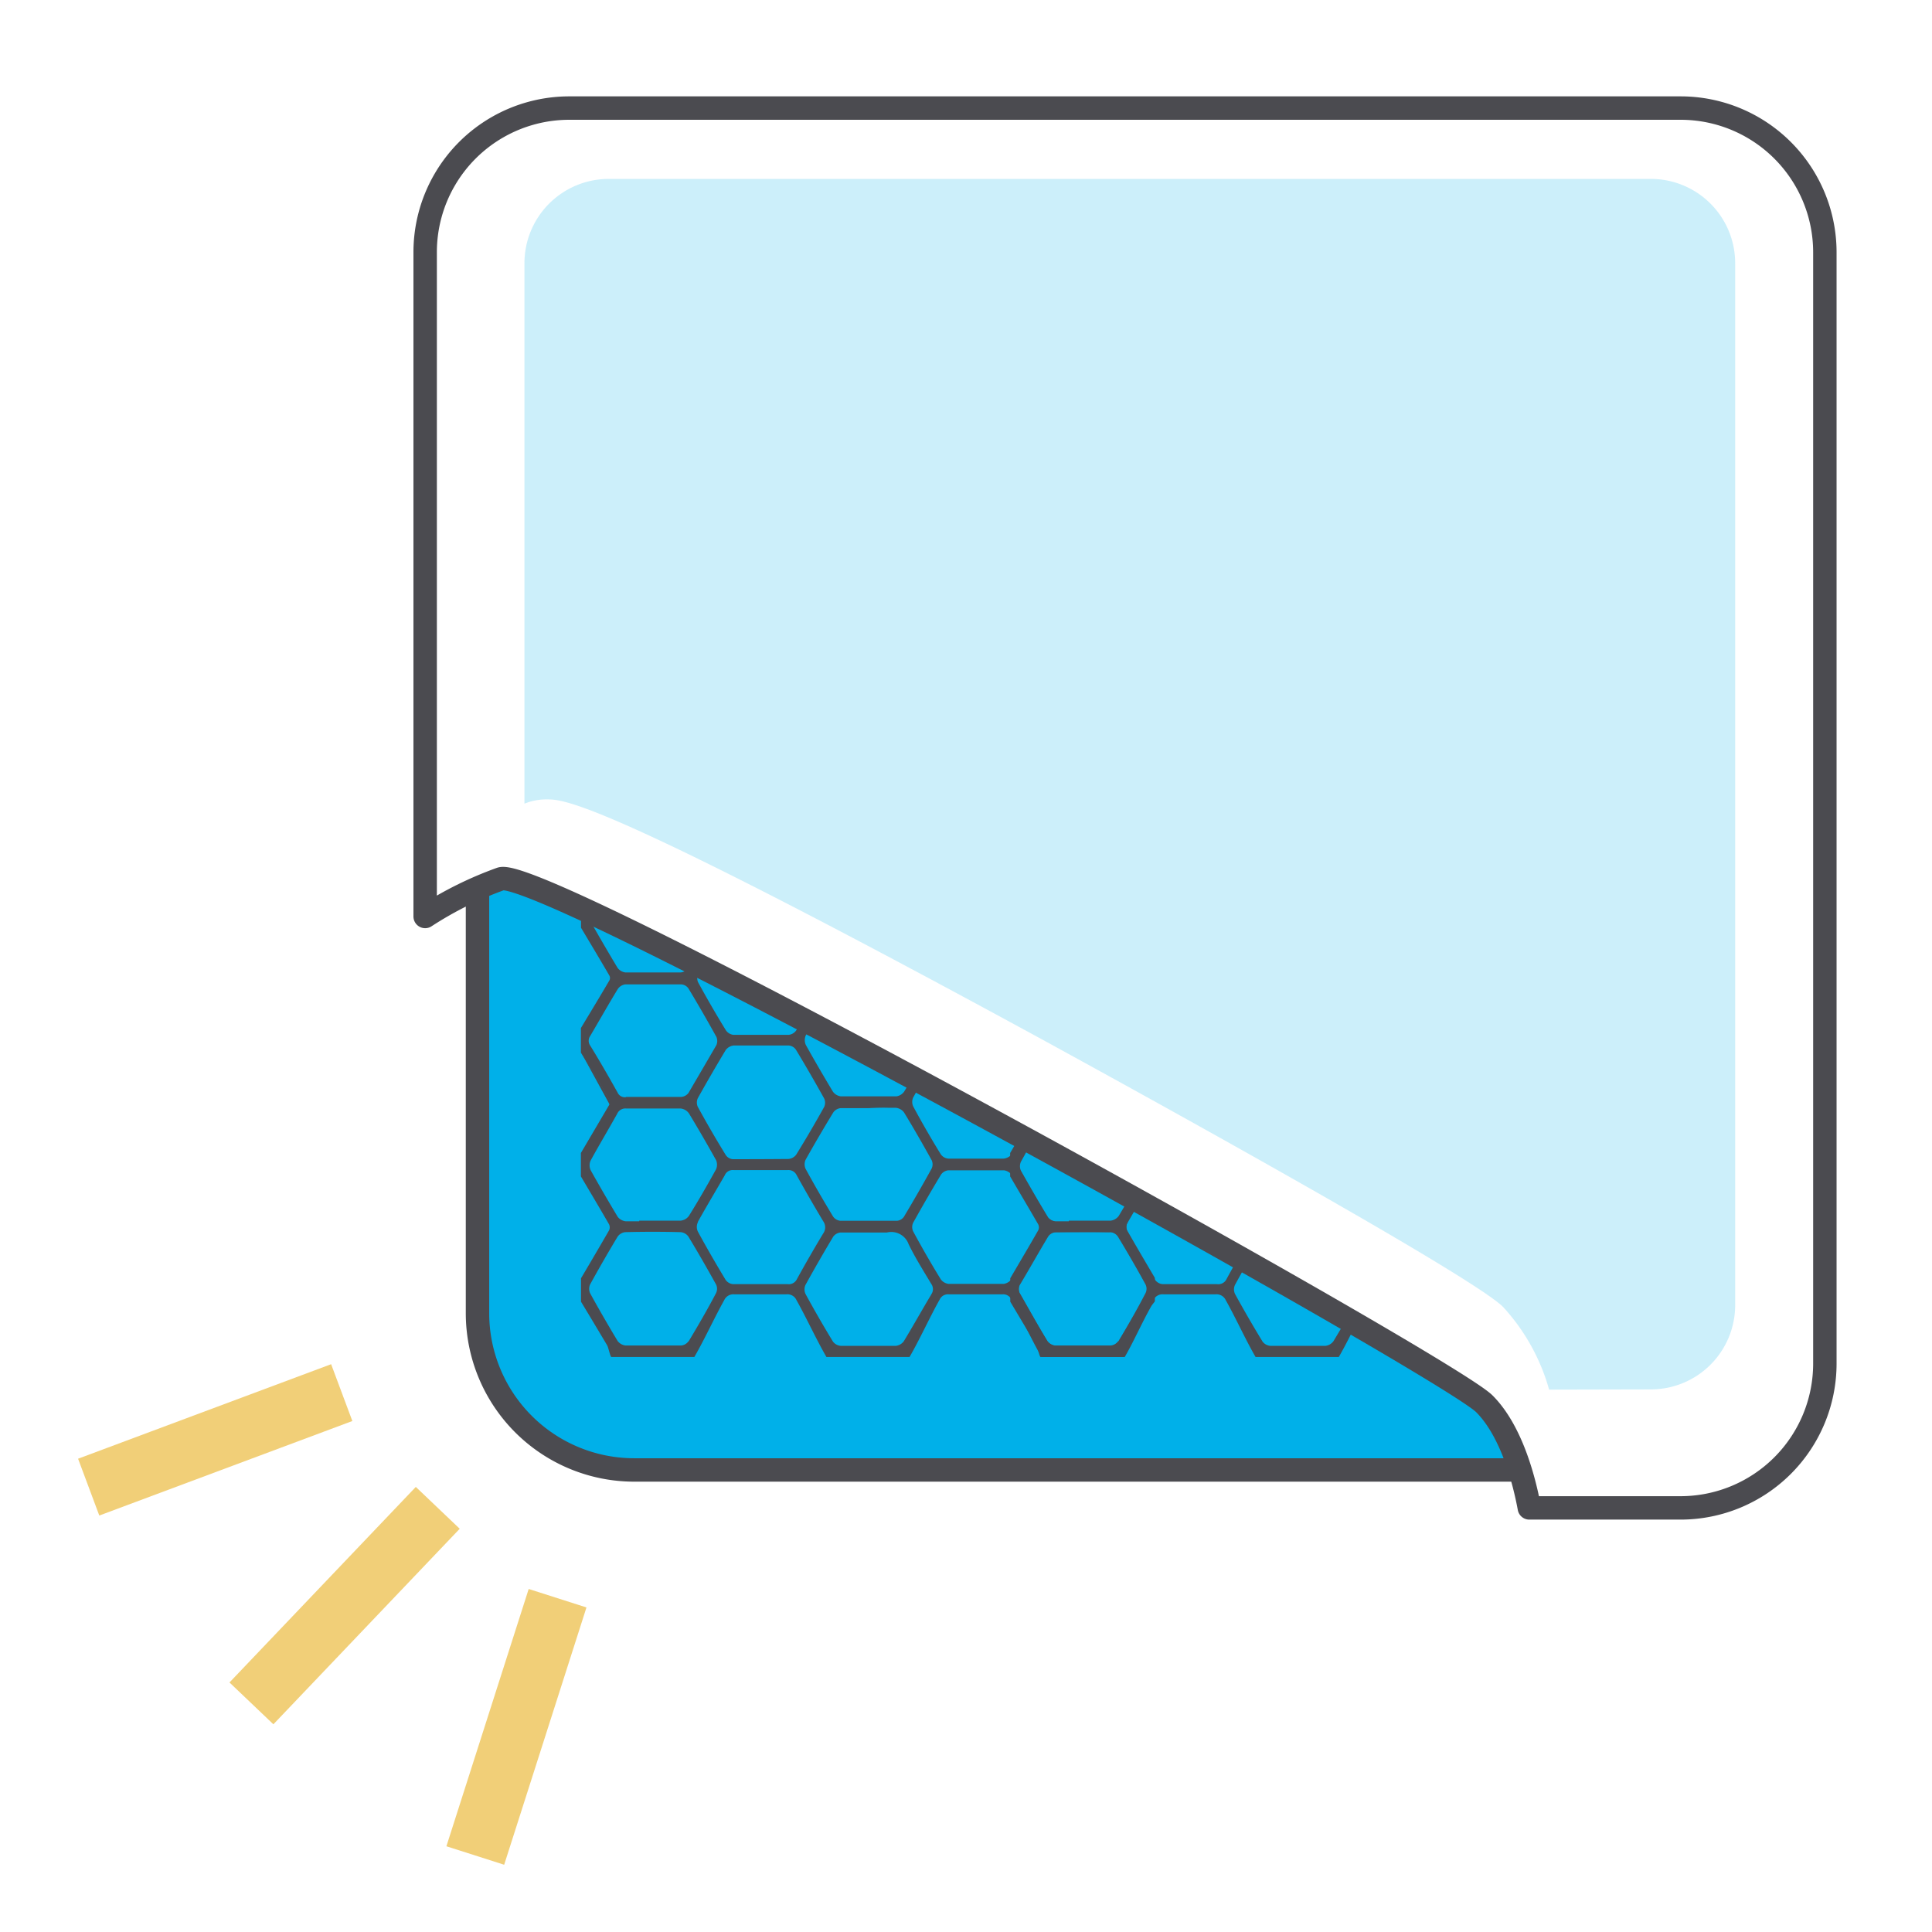 <svg xmlns="http://www.w3.org/2000/svg" width="165" height="165" viewBox="0 0 165 165"><defs><style>.cls-1,.cls-4{fill:#fff;}.cls-2,.cls-5{fill:#00b0e9;}.cls-2,.cls-4{stroke:#4b4b50;stroke-width:2px;}.cls-2{stroke-miterlimit:10;}.cls-3{fill:#4b4b50;}.cls-4{stroke-linecap:round;}.cls-4,.cls-6{stroke-linejoin:round;}.cls-5{opacity:0.2;}.cls-6{fill:none;stroke:#f1cf78;stroke-linecap:square;stroke-width:5.18px;}</style></defs><g id="レイヤー_2" data-name="レイヤー 2"><g id="レイヤー_1-2" data-name="レイヤー 1"><rect class="cls-1" width="165" height="165"/><path class="cls-2" d="M47.78,67.12a33.61,33.61,0,0,0-7,3.49v41.54a13.39,13.39,0,0,0,13.4,13.39h89.19c-.43-2.3-1.58-7.06-4.18-9.66C135.64,112.37,51.73,65.8,47.78,67.12Z"/><path class="cls-3" d="M91.35,104.3h0Z"/><path class="cls-3" d="M92.57,73.35h0Z"/><path class="cls-3" d="M92.56,93.7h0c.78,0,1.55,0,2.33,0C94.11,93.68,93.34,93.7,92.56,93.7Z"/><path class="cls-3" d="M74.15,73.35h0Z"/><path class="cls-3" d="M66.2,89.27h0Z"/><path class="cls-3" d="M55.79,83h0Z"/><path class="cls-3" d="M65,68.07h0c-.8,0-1.59,0-2.39,0C63.45,68.09,64.24,68.07,65,68.07Z"/><path class="cls-3" d="M55.75,104.29h0Z"/><path class="cls-3" d="M63.79,109.64h0Z"/><path class="cls-3" d="M49.67,68.58c.79,1.35,1.59,2.69,2.36,4a.67.67,0,0,1,0,.55c-.79,1.37-1.6,2.73-2.41,4.1v2c.81,1.36,1.63,2.72,2.43,4.1a.45.45,0,0,1,0,.39c-.8,1.37-1.62,2.72-2.44,4.08V89.9c.44.7.88,1.39,1.31,2.1s.71,1.22,1.05,1.85a.59.59,0,0,1,.07.49l-2.43,4.13v2c.81,1.37,1.62,2.73,2.41,4.1a.62.62,0,0,1,0,.5c-.79,1.37-1.59,2.73-2.4,4.1v2c.75,1.24,1.49,2.48,2.23,3.72.11.19.23.84.35,1h7.1c.85-1.46,1.72-3.37,2.55-4.85a.86.86,0,0,1,.86-.5c1.48,0,3,0,4.46,0a.85.85,0,0,1,.86.51c.83,1.47,1.7,3.38,2.55,4.84h7.1c.86-1.48,1.73-3.41,2.57-4.9a.78.78,0,0,1,.77-.45q2.3,0,4.59,0a.77.77,0,0,1,.77.45c.84,1.49,1.71,3.42,2.57,4.9h7.11c.75-1.29,1.5-3,2.26-4.33.09-.15.21-.28.31-.42v-2c-.8-1.36-1.61-2.73-2.39-4.1a.61.61,0,0,1,0-.51c.79-1.37,1.6-2.73,2.4-4.09v-2c-.8-1.36-1.62-2.73-2.41-4.1a.53.53,0,0,1,0-.46c.75-1.33,1.53-2.64,2.3-4a.3.3,0,0,1,.1,0V87.81c-.61-1-1.16-2-1.85-3a1.9,1.9,0,0,1,0-2.55c.69-1,1.23-2,1.83-3v-2c-.8-1.37-1.6-2.73-2.39-4.1a.62.62,0,0,1,0-.5c.78-1.38,1.59-2.74,2.39-4.1V66.37H97.46a1.86,1.86,0,0,1,0,2.59,34.48,34.48,0,0,0-1.81,3.11.72.72,0,0,1-.71.44q-2.35,0-4.71,0a.7.7,0,0,1-.7-.44c-.73-1.29-1.47-2.59-2.24-3.86a.88.88,0,0,1,0-1.15,5.13,5.13,0,0,0,.39-.69h-1c-.28.76-.84.89-1.58.85-1.28-.06-2.56,0-3.84,0a.9.9,0,0,1-1.08-.85h-1.1a1.82,1.82,0,0,1,0,2.54,35.61,35.61,0,0,0-1.84,3.16.72.72,0,0,1-.71.44c-1.57,0-3.13,0-4.7,0a.71.71,0,0,1-.71-.43c-.7-1.24-1.4-2.49-2.15-3.7a1.11,1.11,0,0,1,0-1.48,3,3,0,0,0,.3-.53h-1c-.28.75-.84.89-1.59.85-1.27-.06-2.55,0-3.83,0a.91.91,0,0,1-1.08-.85H60.7a1.84,1.84,0,0,1,0,2.59c-.68,1-1.22,2.07-1.81,3.11a.7.7,0,0,1-.71.44c-1.57,0-3.14,0-4.7,0a.71.71,0,0,1-.71-.44c-.73-1.29-1.46-2.59-2.24-3.86a.89.89,0,0,1,0-1.15,4.23,4.23,0,0,0,.39-.69H49.67Zm5.52,14.47c-.6,0-1.2,0-1.79,0a1,1,0,0,1-.65-.38q-1.2-2-2.33-4a.92.92,0,0,1,0-.76q1.16-2.08,2.38-4.13a.85.85,0,0,1,.61-.36c1.59,0,3.19,0,4.78,0a.86.86,0,0,1,.6.37c.81,1.34,1.6,2.7,2.35,4.08a1,1,0,0,1,0,.82q-1.12,2-2.33,4a1,1,0,0,1-.67.36c-.39,0-.79,0-1.19,0H55.19Zm20.18-9.7c.41,0,.81,0,1.22,0a.83.83,0,0,1,.57.32c.83,1.4,1.65,2.81,2.44,4.24a.78.78,0,0,1,0,.65q-1.15,2.08-2.39,4.13a.72.72,0,0,1-.56.32q-2.44,0-4.89,0a.88.88,0,0,1-.61-.36q-1.2-2-2.32-4a.94.94,0,0,1,0-.77q1.17-2.11,2.42-4.17a.84.84,0,0,1,.61-.34c.39,0,.78,0,1.16,0h2.39ZM59.62,83.14c.75-1.35,1.55-2.68,2.31-4a.69.69,0,0,1,.72-.41h3c.56,0,1.13,0,1.69,0a1,1,0,0,1,.72.38c.81,1.34,1.6,2.7,2.35,4.08a.92.92,0,0,1,0,.76C69.6,85.33,68.81,86.68,68,88a.9.9,0,0,1-.65.38c-1.56,0-3.14,0-4.71,0A.91.91,0,0,1,62,88q-1.23-2-2.39-4.13A1,1,0,0,1,59.62,83.14ZM74.19,84h2.32a.69.69,0,0,1,.73.41q1.14,2,2.32,4a.69.69,0,0,1,0,.83c-.79,1.34-1.55,2.69-2.35,4a1,1,0,0,1-.64.39c-1.59,0-3.19,0-4.78,0a1,1,0,0,1-.65-.39c-.8-1.33-1.58-2.67-2.32-4a1,1,0,0,1,0-.82c.74-1.36,1.55-2.68,2.31-4a.7.7,0,0,1,.73-.4h2.33ZM53.47,93.7a.68.68,0,0,1-.73-.4c-.76-1.36-1.53-2.7-2.33-4a.71.71,0,0,1,0-.83c.79-1.34,1.55-2.69,2.35-4a.93.93,0,0,1,.64-.4c1.59,0,3.18,0,4.78,0a.81.81,0,0,1,.61.34c.83,1.37,1.62,2.75,2.39,4.14a.88.88,0,0,1,0,.71Q60,91.29,58.8,93.34a.86.86,0,0,1-.62.34c-.39,0-.79,0-1.19,0H53.47Zm6.13.08c.78-1.39,1.57-2.76,2.39-4.12a1,1,0,0,1,.66-.37c.4,0,.8,0,1.2,0H66.2c.39,0,.78,0,1.16,0a.83.83,0,0,1,.61.35q1.25,2.07,2.42,4.18a.88.88,0,0,1,0,.71Q69.24,96.6,68,98.61a.93.93,0,0,1-.66.37Q65,99,62.59,99a.8.8,0,0,1-.61-.36q-1.23-2-2.39-4.12A.9.9,0,0,1,59.6,93.78Zm16.32.83.58,0a1,1,0,0,1,.71.4c.82,1.34,1.6,2.71,2.36,4.08a.85.85,0,0,1,0,.7c-.77,1.4-1.56,2.77-2.38,4.14a.82.82,0,0,1-.58.33c-1.61,0-3.22,0-4.84,0a.87.87,0,0,1-.62-.36c-.81-1.34-1.6-2.7-2.35-4.08a.94.94,0,0,1,0-.77Q69.95,97,71.17,95a.88.88,0,0,1,.62-.36c.79,0,1.59,0,2.38,0C74.76,94.61,75.34,94.59,75.92,94.61ZM54.59,104.3c-.39,0-.78,0-1.16,0a1,1,0,0,1-.67-.37c-.8-1.33-1.58-2.67-2.32-4a1,1,0,0,1,0-.81c.73-1.34,1.52-2.65,2.27-4a.76.76,0,0,1,.77-.45c1.55,0,3.1,0,4.65,0a1,1,0,0,1,.71.42c.8,1.32,1.58,2.67,2.32,4a1,1,0,0,1,0,.76c-.75,1.36-1.52,2.7-2.33,4a1,1,0,0,1-.71.4c-.4,0-.79,0-1.19,0H54.59Zm5,.07c.75-1.35,1.55-2.68,2.31-4a.73.73,0,0,1,.77-.44q2.3,0,4.59,0a.77.77,0,0,1,.78.44q1.11,2,2.26,3.92a.9.9,0,0,1,0,1.06q-1.15,1.91-2.23,3.87a.77.77,0,0,1-.82.45H63.79c-.4,0-.8,0-1.19,0a.87.87,0,0,1-.62-.35c-.82-1.36-1.62-2.74-2.38-4.14A.92.92,0,0,1,59.61,104.37Zm-.8,10.19a.85.85,0,0,1-.61.35c-.81,0-1.63,0-2.45,0s-1.55,0-2.32,0a1,1,0,0,1-.66-.38c-.81-1.35-1.6-2.71-2.35-4.08a.92.92,0,0,1,0-.76q1.14-2.07,2.35-4.08a.92.92,0,0,1,.65-.38q2.35-.06,4.71,0a.92.92,0,0,1,.67.36c.82,1.35,1.61,2.73,2.38,4.12a.84.84,0,0,1,0,.71C60.43,111.82,59.63,113.19,58.81,114.56Zm20.74-4c-.8,1.33-1.55,2.69-2.35,4a1,1,0,0,1-.66.38q-2.36,0-4.71,0a.92.92,0,0,1-.67-.36q-1.22-2-2.35-4.08a.92.92,0,0,1,0-.76c.77-1.4,1.56-2.77,2.38-4.14a.9.9,0,0,1,.61-.34c.41,0,.81,0,1.22,0h1.23c.38,0,.77,0,1.15,0l.37,0a1.57,1.57,0,0,1,1.85,1c.57,1.17,1.27,2.28,1.94,3.4A.77.77,0,0,1,79.55,110.52Zm16.12-4.81c.73,1.32,1.51,2.61,2.23,3.93a1,1,0,0,1,0,.81c-.75,1.38-1.54,2.74-2.35,4.08a1,1,0,0,1-.66.38q-2.36,0-4.71,0a1,1,0,0,1-.7-.41c-.8-1.31-1.53-2.65-2.31-4a.77.77,0,0,1,0-.89c.81-1.35,1.57-2.72,2.38-4.06a.85.85,0,0,1,.6-.35c.8,0,1.59,0,2.39,0h1.1c.37,0,.73,0,1.1,0A.87.87,0,0,1,95.67,105.71Zm-6.93-.49c-.79,1.33-1.55,2.69-2.35,4a1,1,0,0,1-.66.39c-.59,0-1.19,0-1.78,0H82.77c-.58,0-1.17,0-1.75,0a1,1,0,0,1-.66-.37q-1.23-2-2.38-4.13a.88.88,0,0,1,0-.71q1.16-2.09,2.39-4.13a.88.88,0,0,1,.61-.36q2.39,0,4.77,0a1,1,0,0,1,.66.4c.8,1.32,1.55,2.68,2.34,4A.77.77,0,0,1,88.74,105.22ZM94.9,94.63a1,1,0,0,1,.7.41c.8,1.31,1.54,2.65,2.32,4a.77.77,0,0,1,0,.9c-.78,1.31-1.52,2.65-2.32,4a1,1,0,0,1-.71.41c-.4,0-.79,0-1.19,0H91.35c-.39,0-.78,0-1.16,0a1,1,0,0,1-.67-.37c-.81-1.33-1.58-2.67-2.33-4a.92.92,0,0,1,0-.76c.76-1.38,1.54-2.74,2.36-4.08a1,1,0,0,1,.71-.4C91.79,94.6,93.34,94.59,94.9,94.63Zm-6.17-.08q-1.11,2-2.31,4a1,1,0,0,1-.71.4c-1.57,0-3.14,0-4.71,0a.87.87,0,0,1-.66-.38q-1.23-2-2.35-4.08a.92.92,0,0,1,0-.76q1.16-2.08,2.38-4.13a.86.86,0,0,1,.62-.34c.79,0,1.59,0,2.38,0s1.55,0,2.33,0a1,1,0,0,1,.66.37q1.23,2,2.38,4.13A1,1,0,0,1,88.73,94.55ZM95,84a.78.78,0,0,1,.56.34c.82,1.36,1.62,2.74,2.38,4.13a.92.92,0,0,1,0,.76c-.75,1.36-1.55,2.69-2.3,4a.71.71,0,0,1-.73.41c-.78,0-1.55,0-2.33,0H92c-.6,0-1.19,0-1.79,0a1,1,0,0,1-.65-.39c-.81-1.34-1.59-2.71-2.35-4.08a.82.82,0,0,1,0-.7q1.17-2.12,2.42-4.19a.72.72,0,0,1,.52-.3C91.73,84,93.36,84,95,84Zm-6.24-.12c-.78,1.41-1.58,2.8-2.41,4.19a.84.84,0,0,1-.56.33c-1.61,0-3.23,0-4.84,0a.8.8,0,0,1-.56-.33c-.84-1.4-1.65-2.82-2.44-4.24a.7.7,0,0,1,0-.6q1.17-2.11,2.41-4.19a.83.83,0,0,1,.62-.33c.4,0,.79,0,1.19,0h2.36c.39,0,.77,0,1.16,0a1,1,0,0,1,.72.39q1.22,2,2.35,4.08A.85.85,0,0,1,88.76,83.9Zm5-10.55c.4,0,.79,0,1.19,0a.79.79,0,0,1,.57.32c.83,1.38,1.64,2.78,2.41,4.19a.94.94,0,0,1,0,.77c-.75,1.35-1.52,2.7-2.33,4A.84.84,0,0,1,95,83c-1.62,0-3.23,0-4.84,0a.85.85,0,0,1-.62-.34c-.81-1.34-1.6-2.7-2.35-4.08a.92.92,0,0,1,0-.76c.77-1.39,1.56-2.77,2.39-4.13a.83.83,0,0,1,.61-.35c.39,0,.79,0,1.19,0h2.39ZM80.38,68.43a.84.84,0,0,1,.62-.34c.39,0,.79,0,1.19,0h2.94l.58,0a.91.91,0,0,1,.66.36c.83,1.37,1.62,2.75,2.39,4.14a.85.85,0,0,1,0,.7q-1.15,2.08-2.39,4.13a.86.86,0,0,1-.61.37c-1.61,0-3.22,0-4.83,0a.83.83,0,0,1-.57-.34c-.82-1.39-1.63-2.78-2.41-4.19a.82.82,0,0,1,0-.65C78.74,71.2,79.54,69.8,80.38,68.43Zm-20.74,4c.79-1.31,1.55-2.64,2.29-4a.69.69,0,0,1,.72-.42c.8,0,1.59,0,2.39,0H67.3a.73.73,0,0,1,.76.45c.75,1.34,1.51,2.66,2.3,4a.77.77,0,0,1,0,.89c-.77,1.3-1.53,2.6-2.26,3.92a.85.85,0,0,1-.86.51q-2.23,0-4.47,0a.83.83,0,0,1-.87-.49c-.74-1.32-1.5-2.62-2.27-3.92A.8.8,0,0,1,59.64,72.46Z"/><path class="cls-3" d="M52,93.85c-.34-.63-.69-1.24-1.05-1.85s-.87-1.4-1.31-2.1l2.43,4.44A.59.59,0,0,0,52,93.85Z"/><path class="cls-3" d="M75.35,84h0Z"/><path class="cls-3" d="M75.39,105.23c-.38,0-.77,0-1.15,0h0C74.62,105.21,75,105.24,75.39,105.23Z"/><path class="cls-3" d="M57,93.7h0Z"/><path class="cls-3" d="M84.53,78.7h0Z"/><path class="cls-3" d="M84.26,68.07h0Z"/><path class="cls-3" d="M82.77,109.64h0Z"/><path class="cls-3" d="M92.55,105.21h0c-.8,0-1.59,0-2.39,0C91,105.18,91.75,105.21,92.55,105.21Z"/><path class="cls-3" d="M65.61,78.7h0Z"/><path class="cls-3" d="M71.79,94.63c.79,0,1.59,0,2.38,0,.59,0,1.17,0,1.75,0-.58,0-1.16,0-1.75,0C73.38,94.61,72.58,94.59,71.79,94.63Z"/><path class="cls-3" d="M128,104.3h0Z"/><path class="cls-3" d="M129.27,73.35h0Z"/><path class="cls-3" d="M129.25,93.7h0c.78,0,1.56,0,2.33,0C130.81,93.68,130,93.7,129.25,93.7Z"/><path class="cls-3" d="M110.84,73.35h0Z"/><path class="cls-3" d="M102.9,89.27h0Z"/><path class="cls-3" d="M92.48,83h0Z"/><path class="cls-3" d="M101.73,68.07h0c-.79,0-1.59,0-2.38,0C100.14,68.09,100.94,68.07,101.73,68.07Z"/><path class="cls-3" d="M92.45,104.29h0Z"/><path class="cls-3" d="M100.48,109.64h0Z"/><path class="cls-3" d="M86.37,68.58c.79,1.35,1.58,2.69,2.36,4a.67.67,0,0,1,0,.55c-.78,1.37-1.6,2.73-2.4,4.1v2c.81,1.36,1.62,2.72,2.42,4.1a.45.45,0,0,1,0,.39c-.8,1.37-1.62,2.72-2.43,4.08V89.9c.43.7.88,1.39,1.3,2.1s.72,1.22,1,1.85a.64.64,0,0,1,.08.49l-2.43,4.13v2c.8,1.37,1.61,2.73,2.4,4.1a.58.58,0,0,1,0,.5c-.78,1.37-1.59,2.73-2.39,4.1v2l2.22,3.72c.12.19.24.84.35,1h7.11c.85-1.46,1.72-3.37,2.54-4.85a.86.86,0,0,1,.86-.5c1.49,0,3,0,4.46,0a.87.87,0,0,1,.87.51c.83,1.47,1.69,3.38,2.54,4.84h7.11c.86-1.48,1.73-3.41,2.57-4.9a.77.77,0,0,1,.77-.45c1.53,0,3.06,0,4.58,0a.77.77,0,0,1,.77.45c.85,1.49,1.72,3.42,2.58,4.9h7.11c.75-1.29,1.5-3,2.25-4.33a4.23,4.23,0,0,1,.32-.42v-2c-.8-1.36-1.61-2.73-2.4-4.1a.65.65,0,0,1,0-.51c.79-1.37,1.6-2.73,2.41-4.09v-2q-1.22-2-2.42-4.1a.57.57,0,0,1,0-.46c.76-1.33,1.53-2.64,2.3-4a.28.28,0,0,1,.11,0V87.81c-.61-1-1.17-2-1.85-3a1.9,1.9,0,0,1,0-2.55c.69-1,1.23-2,1.84-3v-2c-.8-1.37-1.61-2.73-2.39-4.1a.58.58,0,0,1,0-.5c.79-1.38,1.6-2.74,2.4-4.1V66.37h-1.23a1.84,1.84,0,0,1,0,2.59c-.68,1-1.22,2.07-1.81,3.11a.7.7,0,0,1-.71.44c-1.57,0-3.13,0-4.7,0a.71.71,0,0,1-.71-.44c-.73-1.29-1.46-2.59-2.23-3.86a.87.87,0,0,1,0-1.15,4.19,4.19,0,0,0,.38-.69h-1c-.27.76-.83.89-1.58.85-1.28-.06-2.56,0-3.84,0a.89.89,0,0,1-1.07-.85h-1.11a1.81,1.81,0,0,1,0,2.54,35.71,35.71,0,0,0-1.85,3.16.71.71,0,0,1-.7.44q-2.36,0-4.71,0a.73.73,0,0,1-.71-.43c-.7-1.24-1.39-2.49-2.14-3.7a1.1,1.1,0,0,1,0-1.48,2.47,2.47,0,0,0,.29-.53h-1c-.28.75-.83.89-1.58.85-1.28-.06-2.56,0-3.84,0a.9.9,0,0,1-1.07-.85H97.4a1.86,1.86,0,0,1,0,2.59,34.48,34.48,0,0,0-1.81,3.11.72.72,0,0,1-.71.44q-2.35,0-4.71,0a.69.69,0,0,1-.7-.44c-.73-1.29-1.47-2.59-2.24-3.86a.88.88,0,0,1,0-1.15,4.19,4.19,0,0,0,.38-.69H86.37Zm5.51,14.47c-.59,0-1.19,0-1.79,0a1,1,0,0,1-.64-.38q-1.22-2-2.33-4a.92.92,0,0,1,0-.76q1.16-2.08,2.39-4.13a.85.85,0,0,1,.61-.36q2.38,0,4.77,0a.84.84,0,0,1,.6.37c.81,1.34,1.61,2.7,2.36,4.08a1,1,0,0,1,0,.82q-1.11,2-2.33,4a1,1,0,0,1-.66.36c-.4,0-.8,0-1.19,0h-1.8Zm20.18-9.7c.41,0,.82,0,1.23,0a.83.83,0,0,1,.56.32q1.26,2.1,2.44,4.24a.78.78,0,0,1,0,.65q-1.15,2.08-2.38,4.13a.76.76,0,0,1-.56.32q-2.44,0-4.89,0a.88.88,0,0,1-.61-.36c-.8-1.33-1.58-2.67-2.32-4a1,1,0,0,1,0-.77q1.17-2.11,2.42-4.17a.86.86,0,0,1,.62-.34c.38,0,.77,0,1.16,0h2.38ZM96.32,83.14c.74-1.35,1.55-2.68,2.3-4a.71.71,0,0,1,.73-.41h3c.57,0,1.13,0,1.7,0a1,1,0,0,1,.71.38c.82,1.34,1.6,2.7,2.36,4.08a.92.92,0,0,1,0,.76c-.75,1.38-1.54,2.73-2.35,4.08a.92.92,0,0,1-.65.38q-2.35.06-4.71,0a.91.91,0,0,1-.66-.37c-.82-1.36-1.62-2.74-2.38-4.13A.94.94,0,0,1,96.32,83.14Zm14.56.86h2.33a.7.7,0,0,1,.73.41c.75,1.35,1.53,2.69,2.32,4a.72.72,0,0,1,0,.83c-.79,1.34-1.55,2.69-2.35,4a1,1,0,0,1-.65.39q-2.39,0-4.77,0a1,1,0,0,1-.65-.39q-1.22-2-2.33-4a1,1,0,0,1,0-.82c.75-1.36,1.55-2.68,2.31-4a.71.71,0,0,1,.73-.4h2.33ZM90.16,93.7a.7.7,0,0,1-.73-.4c-.75-1.36-1.53-2.7-2.32-4a.71.71,0,0,1,0-.83c.79-1.34,1.55-2.69,2.35-4a.93.93,0,0,1,.64-.4c1.6,0,3.19,0,4.78,0a.85.85,0,0,1,.62.34q1.23,2.06,2.39,4.14a.88.88,0,0,1,0,.71c-.78,1.39-1.57,2.77-2.39,4.13a.88.88,0,0,1-.62.34c-.4,0-.8,0-1.2,0H90.16Zm6.14.08c.77-1.39,1.56-2.76,2.39-4.12a1,1,0,0,1,.66-.37c.4,0,.79,0,1.19,0h2.36c.38,0,.77,0,1.16,0a.87.87,0,0,1,.61.35q1.24,2.07,2.42,4.18a.88.88,0,0,1,0,.71c-.76,1.38-1.54,2.74-2.36,4.08a.91.91,0,0,1-.66.37q-2.39,0-4.77,0a.82.82,0,0,1-.61-.36c-.82-1.36-1.62-2.73-2.38-4.12A.86.86,0,0,1,96.3,93.78Zm16.31.83.58,0a1,1,0,0,1,.71.4c.82,1.34,1.61,2.71,2.37,4.08a.85.85,0,0,1,0,.7c-.77,1.4-1.57,2.77-2.39,4.14a.8.8,0,0,1-.57.33c-1.61,0-3.23,0-4.84,0a.83.83,0,0,1-.62-.36c-.82-1.34-1.6-2.7-2.36-4.08a.9.9,0,0,1,0-.77c.75-1.38,1.54-2.74,2.35-4.08a.88.88,0,0,1,.62-.36c.79,0,1.59,0,2.39,0C111.45,94.61,112,94.59,112.61,94.61ZM91.28,104.3c-.38,0-.77,0-1.16,0a1,1,0,0,1-.67-.37c-.8-1.33-1.58-2.67-2.32-4a1,1,0,0,1,0-.81c.74-1.34,1.53-2.65,2.28-4a.75.75,0,0,1,.76-.45c1.55,0,3.11,0,4.66,0a1,1,0,0,1,.7.42c.81,1.32,1.58,2.67,2.33,4a.92.92,0,0,1,0,.76q-1.12,2-2.32,4a1,1,0,0,1-.71.4c-.4,0-.8,0-1.2,0H91.28Zm5,.07c.74-1.35,1.55-2.68,2.3-4a.75.75,0,0,1,.78-.44q2.3,0,4.59,0a.76.76,0,0,1,.77.44c.74,1.32,1.49,2.63,2.27,3.92a.9.9,0,0,1,0,1.06q-1.17,1.91-2.23,3.87a.78.78,0,0,1-.83.45h-3.46c-.39,0-.79,0-1.19,0a.89.89,0,0,1-.62-.35c-.81-1.36-1.61-2.74-2.37-4.14A.92.92,0,0,1,96.31,104.37Zm-.8,10.19a.87.87,0,0,1-.62.35c-.81,0-1.63,0-2.44,0s-1.55,0-2.33,0a1,1,0,0,1-.65-.38c-.82-1.35-1.6-2.71-2.36-4.08a1,1,0,0,1,0-.76q1.14-2.07,2.35-4.08a.92.92,0,0,1,.66-.38q2.36-.06,4.71,0a.9.9,0,0,1,.66.36c.82,1.35,1.62,2.73,2.38,4.12a.84.84,0,0,1,0,.71C97.12,111.82,96.33,113.19,95.51,114.56Zm20.73-4c-.79,1.33-1.54,2.69-2.34,4a1,1,0,0,1-.66.38q-2.35,0-4.71,0a.92.92,0,0,1-.67-.36q-1.22-2-2.36-4.08a.92.92,0,0,1,0-.76c.76-1.4,1.56-2.77,2.38-4.14a.86.86,0,0,1,.61-.34c.4,0,.81,0,1.22,0h1.22c.38,0,.77,0,1.15,0l.38,0a1.56,1.56,0,0,1,1.84,1c.57,1.17,1.27,2.28,1.94,3.4A.75.75,0,0,1,116.24,110.52Zm16.12-4.81c.73,1.32,1.52,2.61,2.24,3.93a1,1,0,0,1,0,.81q-1.12,2.07-2.36,4.08a1,1,0,0,1-.65.38q-2.35,0-4.71,0a1,1,0,0,1-.71-.41c-.79-1.31-1.53-2.65-2.31-4a.77.77,0,0,1,0-.89c.8-1.35,1.57-2.72,2.38-4.06a.85.85,0,0,1,.6-.35c.79,0,1.59,0,2.38,0h1.11c.36,0,.73,0,1.1,0A.85.85,0,0,1,132.36,105.71Zm-6.93-.49c-.79,1.33-1.54,2.69-2.35,4a.93.93,0,0,1-.65.39c-.6,0-1.19,0-1.79,0h-1.18c-.58,0-1.16,0-1.74,0a1,1,0,0,1-.66-.37c-.83-1.36-1.62-2.74-2.39-4.13a.88.88,0,0,1,0-.71q1.15-2.09,2.38-4.13a.88.88,0,0,1,.62-.36q2.39,0,4.77,0a1,1,0,0,1,.65.4c.8,1.32,1.55,2.68,2.34,4A.75.75,0,0,1,125.43,105.22Zm6.16-10.59a1,1,0,0,1,.71.41c.8,1.31,1.54,2.65,2.32,4a.8.8,0,0,1,0,.9c-.79,1.31-1.53,2.65-2.33,4a1,1,0,0,1-.7.41c-.4,0-.8,0-1.2,0H128c-.39,0-.77,0-1.16,0a1,1,0,0,1-.67-.37c-.8-1.33-1.58-2.67-2.32-4a.92.92,0,0,1,0-.76c.75-1.38,1.54-2.74,2.35-4.08a1,1,0,0,1,.71-.4C128.49,94.6,130,94.59,131.59,94.63Zm-6.16-.08q-1.12,2-2.32,4a1,1,0,0,1-.7.4c-1.57,0-3.15,0-4.72,0a.91.91,0,0,1-.66-.38q-1.22-2-2.35-4.08a.92.92,0,0,1,0-.76q1.16-2.08,2.39-4.13a.84.84,0,0,1,.61-.34c.79,0,1.59,0,2.39,0s1.55,0,2.32,0a1,1,0,0,1,.66.37q1.25,2,2.38,4.13A.92.92,0,0,1,125.43,94.55ZM131.69,84a.78.78,0,0,1,.56.34q1.23,2,2.39,4.13a.92.92,0,0,1,0,.76c-.75,1.36-1.55,2.69-2.31,4a.7.7,0,0,1-.73.41c-.77,0-1.55,0-2.33,0h-.59c-.6,0-1.2,0-1.79,0a1,1,0,0,1-.66-.39c-.81-1.34-1.59-2.71-2.35-4.08a.85.85,0,0,1,0-.7c.78-1.41,1.59-2.81,2.41-4.19a.72.72,0,0,1,.52-.3C128.42,84,130.06,84,131.69,84Zm-6.23-.12c-.78,1.41-1.59,2.8-2.41,4.19a.84.84,0,0,1-.57.33q-2.42,0-4.83,0a.8.8,0,0,1-.57-.33c-.83-1.4-1.64-2.82-2.44-4.24a.74.74,0,0,1,0-.6q1.17-2.11,2.41-4.19a.87.87,0,0,1,.62-.33q.6,0,1.2,0h2.35c.39,0,.78,0,1.16,0a1,1,0,0,1,.72.39c.82,1.34,1.59,2.7,2.35,4.08A.85.85,0,0,1,125.46,83.9Zm5-10.55c.4,0,.8,0,1.2,0a.79.79,0,0,1,.56.32q1.25,2.07,2.42,4.19a.94.94,0,0,1,0,.77c-.75,1.35-1.53,2.7-2.33,4a.88.88,0,0,1-.61.36c-1.61,0-3.22,0-4.84,0a.83.83,0,0,1-.61-.34q-1.22-2-2.36-4.08a.92.92,0,0,1,0-.76q1.16-2.09,2.39-4.13a.87.87,0,0,1,.61-.35c.4,0,.79,0,1.19,0h2.39Zm-13.39-4.92a.88.88,0,0,1,.62-.34c.4,0,.8,0,1.19,0h2.94l.58,0a.94.94,0,0,1,.67.36q1.23,2.05,2.38,4.14a.85.85,0,0,1,0,.7q-1.15,2.08-2.38,4.13a.86.86,0,0,1-.61.37c-1.61,0-3.23,0-4.84,0a.81.81,0,0,1-.56-.34c-.83-1.39-1.63-2.78-2.41-4.19a.78.78,0,0,1,0-.65C115.44,71.2,116.24,69.8,117.07,68.43Zm-20.74,4c.79-1.31,1.55-2.64,2.3-4a.69.69,0,0,1,.72-.42c.79,0,1.59,0,2.38,0H104a.73.73,0,0,1,.76.45c.74,1.34,1.51,2.66,2.29,4a.75.75,0,0,1,0,.89c-.77,1.3-1.53,2.6-2.27,3.92a.85.85,0,0,1-.86.51q-2.24,0-4.47,0a.84.84,0,0,1-.87-.49C97.86,76,97.1,74.7,96.33,73.4A.8.8,0,0,1,96.33,72.46Z"/><path class="cls-3" d="M88.72,93.85c-.33-.63-.68-1.24-1-1.85s-.87-1.4-1.3-2.1l2.43,4.44A.64.64,0,0,0,88.72,93.85Z"/><path class="cls-3" d="M112,84h0Z"/><path class="cls-3" d="M112.08,105.23c-.38,0-.77,0-1.15,0h0C111.31,105.21,111.7,105.24,112.08,105.23Z"/><path class="cls-3" d="M93.68,93.7h0Z"/><path class="cls-3" d="M121.22,78.7h0Z"/><path class="cls-3" d="M121,68.07h0Z"/><path class="cls-3" d="M119.46,109.64h0Z"/><path class="cls-3" d="M129.24,105.21h0c-.79,0-1.59,0-2.38,0C127.65,105.18,128.45,105.21,129.24,105.21Z"/><path class="cls-3" d="M102.3,78.7h0Z"/><path class="cls-3" d="M108.48,94.63c.79,0,1.59,0,2.39,0,.58,0,1.16,0,1.74,0-.58,0-1.16,0-1.74,0C110.07,94.61,109.27,94.59,108.48,94.63Z"/><path class="cls-4" d="M143.54,9.23H48.63A12.31,12.31,0,0,0,36.31,21.54V78.27a31.12,31.12,0,0,1,6.46-3.21c3.64-1.21,80.78,41.6,84,44.83,2.39,2.39,3.45,6.77,3.84,8.89h12.92a12.33,12.33,0,0,0,12.32-12.32V21.54A12.32,12.32,0,0,0,143.54,9.23Z"/><path class="cls-5" d="M132.3,118.68a17.33,17.33,0,0,0-3.93-7.06c-3.06-3.06-39.11-22.7-39.47-22.9C51.36,68.27,48.19,68.27,46.67,68.27a5.11,5.11,0,0,0-1.57.25l-.31.11V22.47A7.2,7.2,0,0,1,52,15.28h89a7.2,7.2,0,0,1,7.19,7.19v89a7.2,7.2,0,0,1-7.19,7.19Z"/><line class="cls-6" x1="23.26" y1="143.6" x2="35.6" y2="130.65"/><line class="cls-6" x1="41.38" y1="156" x2="46.83" y2="138.96"/><line class="cls-6" x1="10" y1="126.1" x2="26.76" y2="119.84"/></g></g></svg>